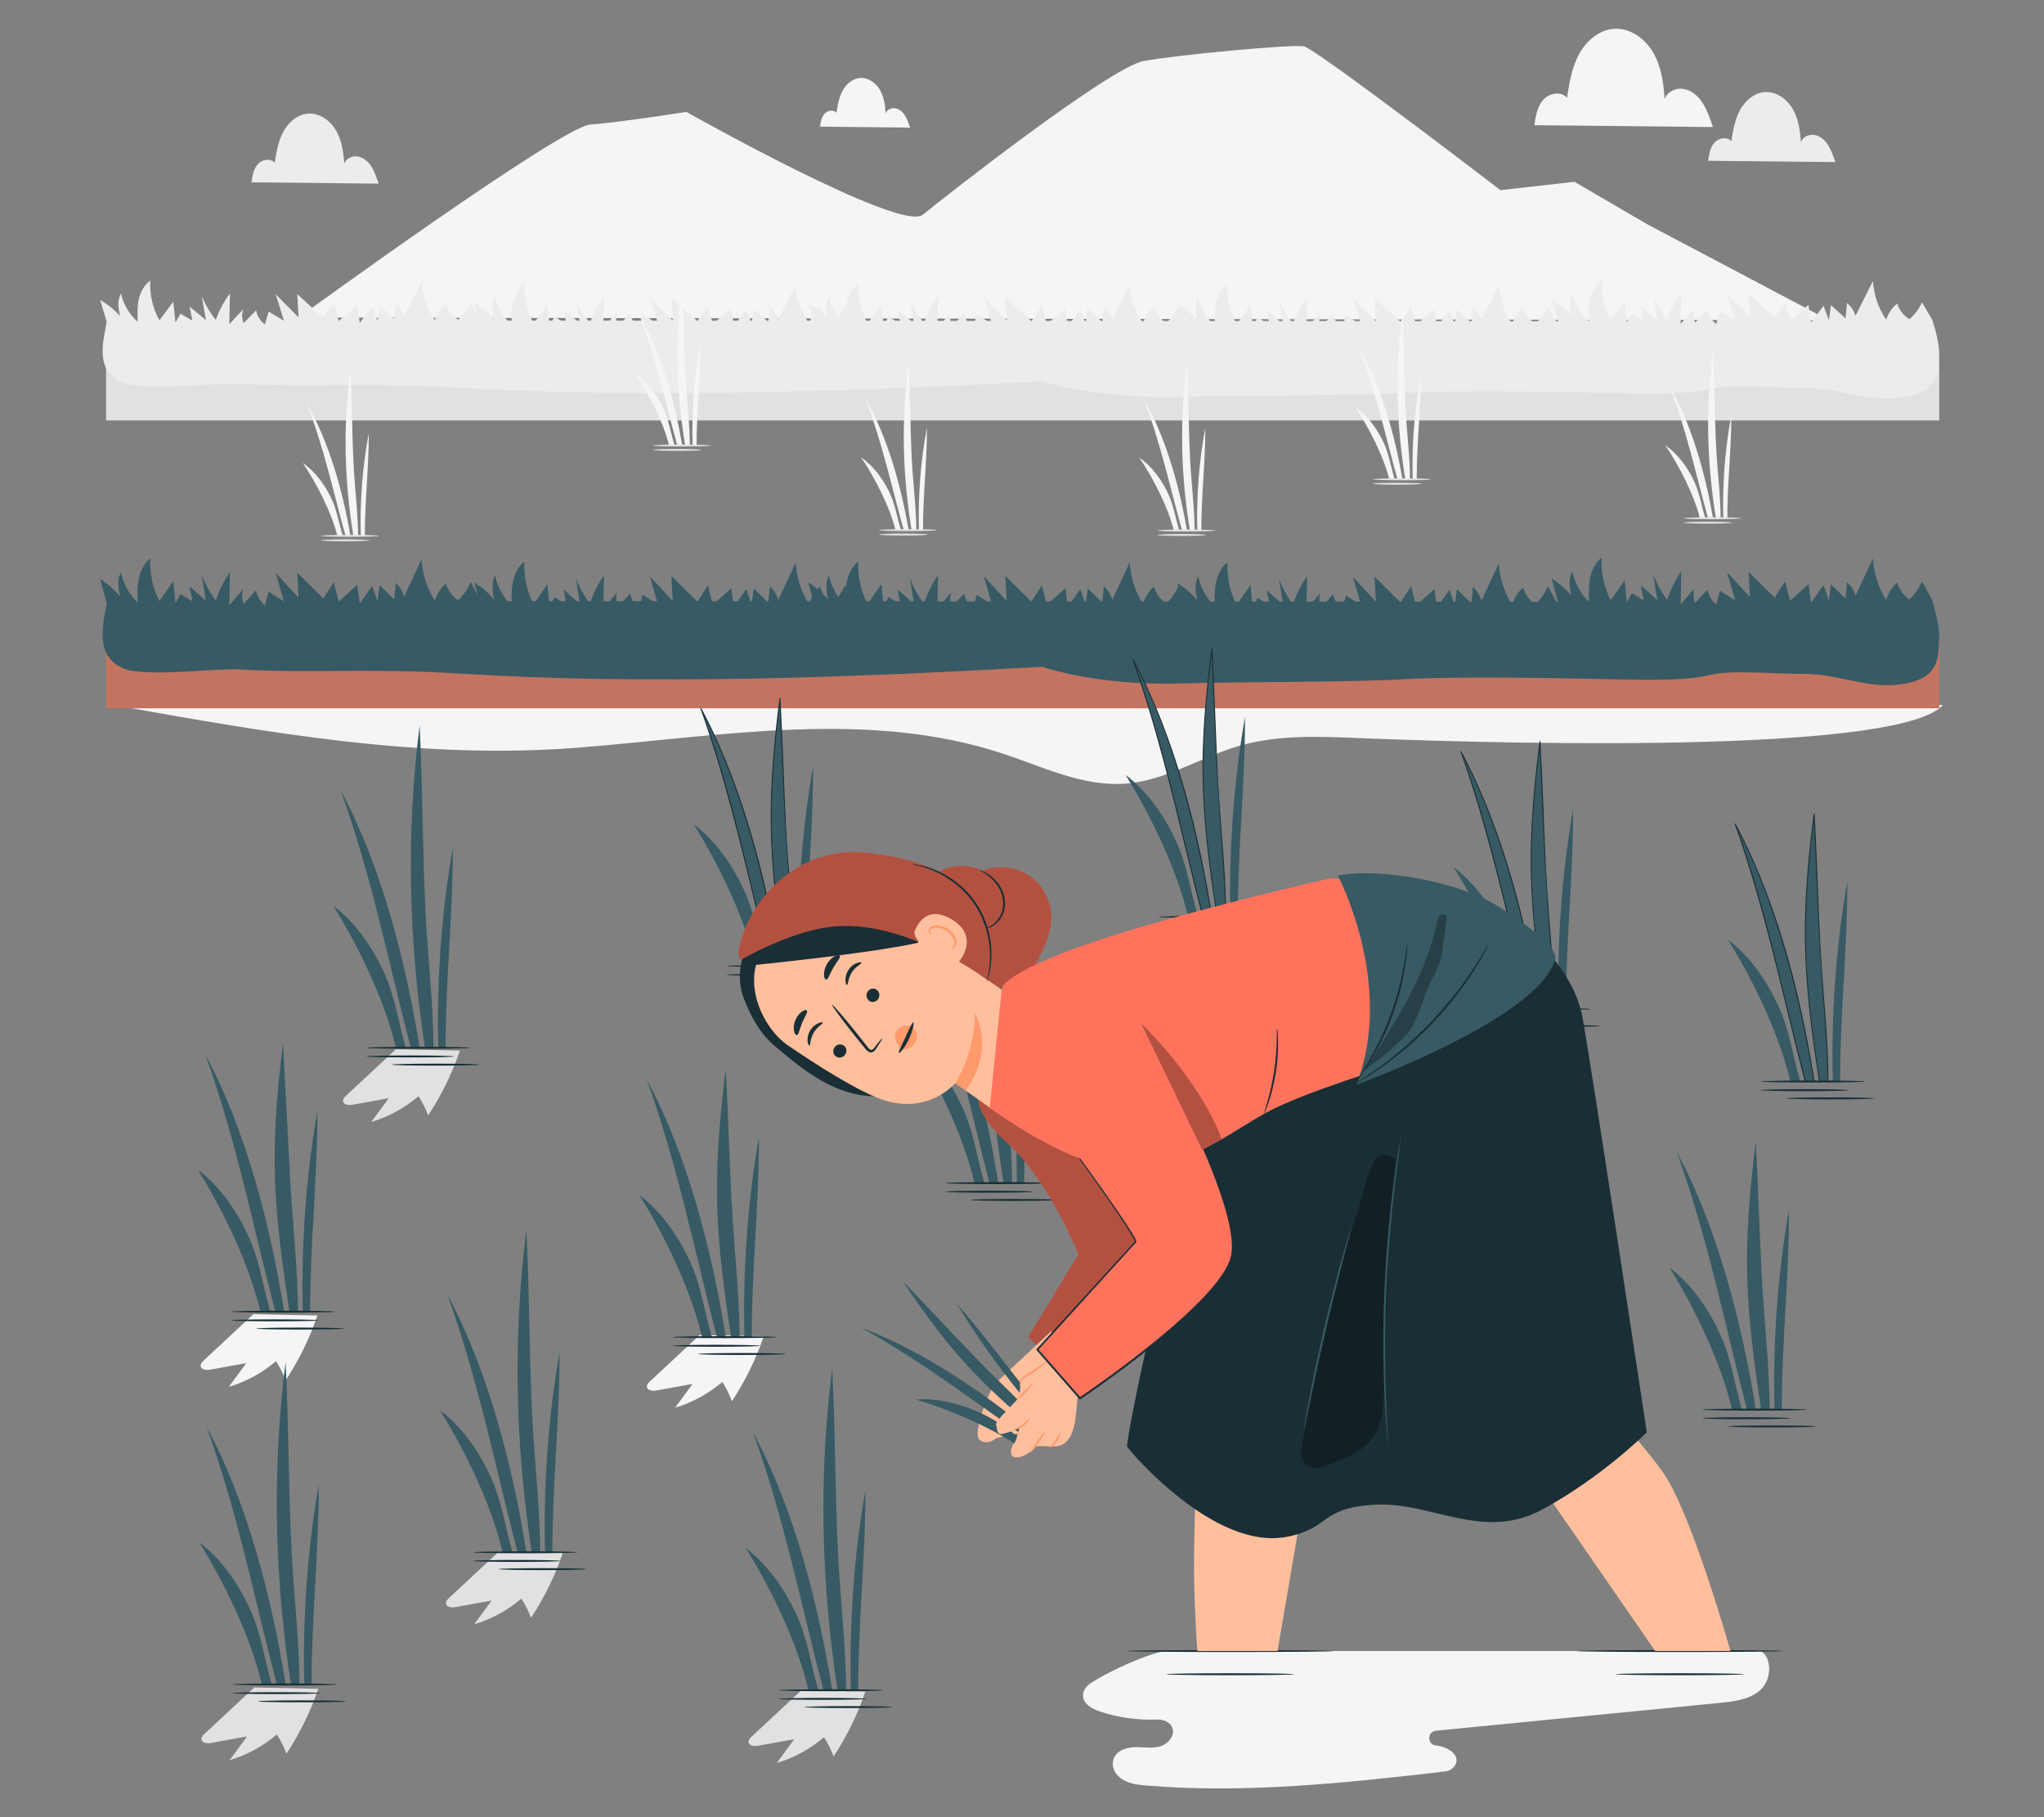 <?xml version="1.0" encoding="UTF-8"?>
<svg id="Layer_2" data-name="Layer 2" xmlns="http://www.w3.org/2000/svg" viewBox="0 0 540 480">
  <rect x="0" y="0" width="540" height="480" fill="#808080" stroke="none"/>
  <defs>
    <style>
      .cls-1 {
        fill: #ff735d;
      }

      .cls-1, .cls-2, .cls-3, .cls-4, .cls-5, .cls-6, .cls-7, .cls-8, .cls-9, .cls-10, .cls-11, .cls-12 {
        stroke-width: 0px;
      }

      .cls-2 {
        fill: #375a64;
      }

      .cls-3 {
        fill: #e1e1e1;
      }

      .cls-4 {
        fill: #ececec;
      }

      .cls-6, .cls-13 {
        opacity: .3;
      }

      .cls-7 {
        fill: #f5f5f5;
      }

      .cls-8 {
        fill: none;
      }

      .cls-9 {
        fill: #1a2e35;
      }

      .cls-10 {
        fill: #c27460;
      }

      .cls-11 {
        fill: #ff9a6c;
      }

      .cls-12 {
        fill: #ffbf9d;
      }
    </style>
  </defs>
  <g id="Layer_2-2" data-name="Layer 2">
    <g>
      <g>
        <path class="cls-7" d="m452,31.97c-.7-1.86-1.41-3.74-2.58-5.35-1.17-1.6-2.88-2.92-4.85-3.16-1.97-.24-4.15.82-4.8,2.7-.28-4.23-.88-8.58-3-12.25-2.12-3.68-6.07-6.56-10.31-6.3-3.99.24-7.41,3.21-9.31,6.73-1.9,3.52-2.55,7.56-3.17,11.51-1.51-1.86-4.71-1.27-6.29.53-1.58,1.8-1.98,4.32-2.32,6.69l47.17.49-.55-1.59Z"/>
        <path class="cls-7" d="m465.23,436.11h-157.51c-5.97,1.21-15.28,5.67-19.69,8.56-.86.56-1.53,1.39-1.79,2.38-.69,2.67,1.99,4.25,4.3,5.02,4.83,1.61,9.94,2.34,15.03,2.14,1.04-.04,2.09.16,2.95.74,2.83,1.9.82,5.4-1.74,6.26-2.15.72-4.49.27-6.76.29-2.62.03-5.68,1.05-6.01,3.97-.15,1.36.43,2.69,1.4,3.65,2.01,1.99,4.82,2.31,7.49,2.53,26.27,2.14,52.68-.69,78.86-3.72,1.19-.14,2.29-.82,2.79-1.91,1.18-2.57-2.12-4.53-4.76-4.9-.17-.02-.34-.05-.52-.07-2.29-.34-2.22-3.66.09-3.89,24.98-2.45,49.95-4.89,74.93-7.34,3.78-.37,7.83-.85,10.71-3.34,2.88-2.49,3.4-8.28.23-10.38Z"/>
        <path class="cls-3" d="m211.72,446.47c-4.38,4.08-8.77,8.17-13.15,12.25-.41.38-.85.84-.81,1.41.07,1.04,1.51,1.18,2.51,1,3.19-.58,6.37-1.15,9.56-1.73-1.54,2.09-3.08,4.19-4.62,6.28,4.55-1.36,8.83-3.69,12.48-6.8,1.02,1.59,1.88,3.3,2.54,5.08,3.5-5.31,6.34-11.09,8.4-17.14l-16.91-.35Z"/>
        <path class="cls-3" d="m67.17,445.74c-4.38,4.08-8.77,8.17-13.15,12.25-.41.38-.85.84-.81,1.41.07,1.04,1.51,1.18,2.51,1,3.19-.58,6.37-1.15,9.56-1.73-1.54,2.09-3.08,4.19-4.62,6.28,4.55-1.36,8.83-3.69,12.48-6.8,1.02,1.59,1.88,3.3,2.54,5.08,3.5-5.31,6.34-11.09,8.4-17.14l-16.91-.35Z"/>
        <path class="cls-3" d="m131.78,409.85c-4.38,4.08-8.77,8.17-13.15,12.25-.41.38-.85.84-.81,1.41.07,1.04,1.51,1.18,2.51,1,3.18-.58,6.37-1.15,9.56-1.73-1.54,2.09-3.08,4.19-4.62,6.28,4.55-1.36,8.83-3.69,12.48-6.8,1.02,1.59,1.88,3.3,2.54,5.08,3.5-5.31,6.34-11.09,8.4-17.14l-16.91-.35Z"/>
        <path class="cls-3" d="m104.6,277.15c-4.38,4.08-8.77,8.17-13.15,12.25-.41.38-.85.84-.81,1.41.07,1.04,1.51,1.18,2.51,1,3.18-.58,6.37-1.15,9.56-1.73-1.54,2.09-3.08,4.19-4.62,6.28,4.55-1.36,8.83-3.69,12.48-6.8,1.02,1.59,1.88,3.3,2.54,5.08,3.5-5.31,6.34-11.09,8.4-17.14l-16.91-.35Z"/>
        <path class="cls-7" d="m184.86,352.63c-4.38,4.08-8.77,8.17-13.15,12.25-.41.38-.85.84-.81,1.41.07,1.04,1.51,1.18,2.51,1,3.18-.58,6.37-1.15,9.56-1.73-1.54,2.09-3.08,4.19-4.62,6.28,4.55-1.36,8.83-3.69,12.48-6.8,1.02,1.59,1.88,3.3,2.54,5.08,3.5-5.31,6.34-11.09,8.4-17.14l-16.91-.35Z"/>
        <path class="cls-7" d="m66.95,347.13c-4.38,4.08-8.77,8.17-13.15,12.25-.41.38-.85.84-.81,1.41.07,1.04,1.51,1.18,2.51,1,3.18-.58,6.37-1.15,9.56-1.73-1.54,2.09-3.08,4.19-4.62,6.28,4.55-1.36,8.83-3.69,12.48-6.8,1.02,1.59,1.88,3.3,2.54,5.08,3.5-5.31,6.34-11.09,8.4-17.14l-16.91-.35Z"/>
        <path class="cls-7" d="m78.9,83.87s69.25-50.41,77.06-50.97c7.81-.56,25.36-3.35,25.36-3.35,0,0,56.64,31.97,62.49,27.16,5.85-4.81,49.41-38.9,58.26-40.57,8.85-1.68,39.28-4.47,42.38-3.91,3.11.56,51.96,38,51.96,38l19.55-2.21,19.1,11.15,48.1,25.41-404.26-.7Z"/>
        <g>
          <rect class="cls-3" x="28.02" y="94.25" width="484.31" height="16.81"/>
          <path class="cls-4" d="m510.51,84.54c-.91-1.57-1.83-3.13-2.74-4.7-.75,1.69-1.89,3.23-3.32,4.48-1.56-.98-2.74-2.48-3.25-4.17-1.36,1.15-2.37,2.65-2.89,4.3-2.07-3.06-3.29-6.61-3.5-10.22-1.54,3.07-3.08,6.13-4.62,9.2-.35-1.3-1.14-2.5-2.23-3.37-.13,1.35-.25,2.69-.38,4.04-1.29-1.17-2.57-2.33-3.86-3.5-.19,1.32-.37,2.65-.56,3.97-.47-1.27-.93-2.54-1.4-3.81-1.09,1.45-2.19,2.9-3.28,4.35-.23-1.52-.47-3.04-.7-4.55-1.62,1.36-3.25,2.72-4.87,4.08-.43-1.59-.87-3.18-1.3-4.77-.92,1.33-1.85,2.66-2.77,3.99-2.29-2.11-4.59-4.22-6.88-6.33.12,2.06.24,4.11.36,6.17-2.02-2.03-4.03-4.06-6.05-6.1.72,2.33,1.44,4.65,2.16,6.98-1.34-.8-2.68-1.61-4.02-2.41-.34,1.13-.68,2.26-1.01,3.38-1.22-.92-2.06-2.27-2.31-3.71-1.09,1.12-2.18,2.23-3.27,3.35-.5-1.15-.55-2.46-.13-3.64-1.23,1.32-2.46,2.64-3.68,3.96.05-2.71.11-5.41.16-8.12-1.61,2.14-2.87,4.51-3.73,6.99-1.54-1.93-2.79-4.05-3.7-6.3.37,2.12.74,4.23,1.1,6.35-1.45-1.2-2.89-2.39-4.34-3.59.25,1.23.5,2.46.75,3.69l-3.15-1.8-1.31,2.32-.58-5.5-3.67,4.94c-1.77-3.22-2.61-6.88-2.42-10.5-1.66,1.21-2.62,3.1-3.04,5.02s-.35,3.9-.28,5.87c-2.22-2.01-3.78-4.64-4.42-7.46-1.06,1.76-.67,3.93-.25,5.9-1.48-1.65-3.25-3.08-5.23-4.2.57,1.91,1.14,3.83,1.71,5.74h-.42c-.75-1.29-1.5-2.58-2.26-3.87-.63,1.42-1.54,2.73-2.66,3.86h-1.5c-1.14-.94-1.99-2.18-2.4-3.55-1.15.97-2.05,2.2-2.61,3.54h-.76c-1.78-2.88-2.83-6.15-3.02-9.47-1.54,3.07-3.08,6.13-4.62,9.2-.35-1.3-1.14-2.5-2.23-3.37-.11,1.21-.23,2.42-.34,3.63h-.48c-1.14-1.03-2.27-2.06-3.41-3.09-.15,1.03-.29,2.06-.44,3.09h-.45c-.36-.98-.72-1.95-1.08-2.93-.74.97-1.47,1.95-2.21,2.92h-1.29c-.16-1.04-.32-2.09-.48-3.13-1.24,1.04-2.49,2.09-3.73,3.13h-1.4c-.35-1.27-.69-2.55-1.04-3.82-.88,1.27-1.77,2.54-2.65,3.82h-.31c-2.23-2.05-4.46-4.1-6.69-6.16.12,2.05.24,4.1.36,6.15h-.02c-2.01-2.03-4.02-4.05-6.03-6.08.63,2.03,1.25,4.05,1.88,6.08h-1.23c-.84-.5-1.68-1.01-2.52-1.51-.15.5-.3,1-.45,1.51h-2.21c-.32-.58-.56-1.2-.67-1.84-.6.61-1.2,1.22-1.8,1.83h-1.86c-.07-.72.01-1.45.26-2.13-.66.71-1.32,1.42-1.98,2.13h-1.67c.04-2.09.08-4.19.13-6.28-1.45,1.94-2.62,4.06-3.47,6.28h-.79c-1.29-1.74-2.37-3.61-3.18-5.58.32,1.86.65,3.72.97,5.58h-.79c-1.14-.94-2.27-1.88-3.41-2.82.19.94.38,1.88.57,2.82h-1.35s-1.62-.93-1.62-.93l-.52.93h-.94s-.43-4.1-.43-4.1l-3.04,4.1h-1.05c-1.47-3.01-2.17-6.35-1.99-9.65-1.66,1.21-2.62,3.1-3.04,5.02-.33,1.52-.36,3.07-.32,4.63h-1.16c-1.58-1.8-2.7-3.95-3.22-6.23-1.06,1.76-.67,3.93-.25,5.9-1.48-1.65-3.25-3.08-5.23-4.2.08.26.16.52.23.78-.65,1.37-1.55,2.64-2.66,3.73h-1.23c-1.21-.96-2.12-2.25-2.55-3.67-1.19,1-2.11,2.27-2.67,3.67h-.62c-1.83-2.91-2.91-6.22-3.1-9.59-1.54,3.07-3.08,6.13-4.62,9.2-.35-1.3-1.14-2.5-2.23-3.37-.12,1.25-.24,2.5-.36,3.75h-.34c-1.18-1.07-2.37-2.15-3.55-3.22-.15,1.07-.3,2.14-.45,3.22h-.38c-.37-1.02-.75-2.03-1.12-3.05-.77,1.02-1.53,2.03-2.3,3.05h-1.18c-.17-1.09-.33-2.17-.5-3.25-1.29,1.08-2.59,2.17-3.88,3.25h-1.22c-.36-1.31-.72-2.63-1.08-3.94-.91,1.31-1.82,2.63-2.73,3.94h-.1c-2.27-2.09-4.55-4.19-6.82-6.28.12,2.06.24,4.11.36,6.17-2.02-2.03-4.03-4.06-6.05-6.1.64,2.07,1.28,4.13,1.92,6.2h-1.06c-.91-.54-1.82-1.09-2.72-1.63-.16.54-.33,1.09-.49,1.63h-2.1c-.36-.61-.62-1.27-.73-1.96-.64.65-1.28,1.3-1.92,1.96h-1.73c-.09-.76-.01-1.53.25-2.25-.7.75-1.4,1.5-2.09,2.25h-1.56c.04-2.14.09-4.27.13-6.41-1.48,1.97-2.66,4.13-3.51,6.4h-.66c-1.33-1.77-2.44-3.69-3.27-5.71.33,1.9.66,3.8.99,5.7h-.67c-1.19-.98-2.37-1.96-3.56-2.95.2.98.4,1.96.6,2.94h-1.16s-1.84-1.05-1.84-1.05l-.59,1.05h-.85s-.45-4.22-.45-4.22l-3.13,4.22h-.9c-1.51-3.04-2.23-6.43-2.05-9.78-1.66,1.21-2.62,3.1-3.04,5.02-.1.44-.17.89-.22,1.34-.1-.17-.2-.35-.31-.52-.45,1.01-1.04,1.96-1.75,2.84-1.16-1.58-2.01-3.37-2.43-5.25-1.06,1.76-.67,3.93-.25,5.9-.38-.42-.77-.82-1.18-1.21-.42-.61-.75-1.27-.96-1.96-.23.19-.44.4-.65.61-.77-.59-1.58-1.15-2.44-1.63.34,1.15.69,2.3,1.03,3.46-.22.38-.42.77-.59,1.18h-.68c-1.81-2.9-2.88-6.19-3.07-9.54-1.54,3.07-3.08,6.13-4.62,9.2-.35-1.3-1.14-2.5-2.23-3.37-.12,1.23-.23,2.47-.35,3.7h-.4c-1.16-1.06-2.33-2.11-3.49-3.17-.15,1.05-.3,2.11-.45,3.16h-.41c-.37-1-.73-2-1.1-3-.75,1-1.51,2-2.26,3h-1.23c-.16-1.07-.33-2.14-.49-3.2-1.27,1.07-2.55,2.13-3.82,3.2h-1.29c-.35-1.3-.71-2.59-1.06-3.89-.9,1.3-1.8,2.59-2.7,3.89h-.19c-2.26-2.08-4.51-4.15-6.76-6.23.12,2.06.24,4.11.36,6.17-2.02-2.03-4.03-4.06-6.05-6.1.63,2.05,1.27,4.1,1.9,6.15h-1.13c-.88-.53-1.76-1.05-2.64-1.58-.16.53-.32,1.05-.47,1.58h-2.14c-.35-.6-.59-1.24-.71-1.91-.62.64-1.24,1.27-1.87,1.91h-1.79c-.08-.74,0-1.5.25-2.2-.68.73-1.36,1.47-2.05,2.2h-1.6c.04-2.12.09-4.24.13-6.35-1.47,1.96-2.64,4.1-3.49,6.35h-.71c-1.31-1.76-2.41-3.65-3.23-5.66.33,1.88.66,3.77.98,5.65h-.72c-1.17-.97-2.33-1.93-3.5-2.89.2.96.39,1.93.59,2.89h-1.23s-1.75-1-1.75-1l-.56,1h-.89s-.44-4.17-.44-4.17l-3.09,4.17h-.96c-1.5-3.03-2.21-6.39-2.03-9.73-1.66,1.21-2.62,3.1-3.04,5.02-.34,1.54-.36,3.12-.32,4.7h-1.1c-1.61-1.82-2.76-3.99-3.28-6.3-1.06,1.76-.67,3.93-.25,5.9-1.48-1.65-3.25-3.08-5.23-4.2.31,1.05.63,2.11.94,3.16-.64-1.09-1.27-2.18-1.91-3.27-.75,1.69-1.89,3.23-3.32,4.48-1.56-.98-2.74-2.48-3.25-4.17-1.36,1.15-2.37,2.65-2.89,4.3-2.07-3.06-3.29-6.61-3.5-10.22-1.54,3.07-3.08,6.13-4.62,9.2-.35-1.3-1.14-2.5-2.23-3.37-.13,1.35-.25,2.69-.38,4.04-1.29-1.17-2.57-2.33-3.86-3.5-.19,1.32-.37,2.65-.56,3.97-.47-1.27-.93-2.54-1.4-3.81-1.09,1.45-2.19,2.9-3.28,4.35-.23-1.52-.47-3.04-.7-4.55-1.62,1.36-3.25,2.72-4.87,4.08-.43-1.59-.87-3.18-1.3-4.77-.92,1.33-1.85,2.66-2.77,3.99-2.29-2.11-4.59-4.22-6.88-6.33.12,2.06.24,4.11.36,6.17-2.02-2.03-4.03-4.06-6.05-6.1.72,2.33,1.44,4.65,2.16,6.98-1.34-.8-2.68-1.61-4.02-2.41-.34,1.13-.68,2.26-1.01,3.38-1.22-.92-2.06-2.27-2.31-3.71-1.09,1.12-2.18,2.23-3.27,3.35-.5-1.15-.55-2.46-.13-3.64-1.23,1.32-2.46,2.64-3.68,3.96.05-2.71.11-5.41.16-8.12-1.61,2.14-2.87,4.51-3.73,6.99-1.54-1.93-2.79-4.05-3.7-6.3.37,2.12.74,4.23,1.1,6.35-1.45-1.2-2.89-2.39-4.34-3.59.25,1.23.5,2.46.75,3.69l-3.15-1.8-1.31,2.32-.58-5.5-3.67,4.94c-1.77-3.22-2.61-6.88-2.42-10.5-1.66,1.21-2.62,3.1-3.04,5.02-.42,1.92-.35,3.9-.28,5.87-2.22-2.01-3.78-4.64-4.42-7.46-1.06,1.76-.67,3.93-.25,5.9-1.48-1.65-3.25-3.08-5.23-4.2.57,1.91,1.14,3.83,1.71,5.74l-.56,3.07c-1.15,6.14-.67,10.84,4.98,13.08,5.66,2.24,24.55-.1,30.68.24,18.35,1.02,34.25-.37,58.12,1.02,49.8,2.9,104.1.94,153.92-1.66,0,0,14.29,4.62,35.72,4.1,21.43-.52,45.07-.26,59.7-1.05,14.63-.79,42.49-.26,54.87,0,12.38.26,20.54.26,26.17-1.05,5.63-1.31,15.76-.26,25.05-.26s16.88,4.01,26.45,2.4c9.57-1.61,8.72-7.11,9-10.77.28-3.67-1.8-9.63-1.8-9.63Z"/>
        </g>
        <path class="cls-7" d="m30.49,186.33c41.04,7.31,81.06,14.45,122.62,11.13,37.51-3,76.29-10.2,112,1.66,10.63,3.53,21.23,8.77,32.39,7.87,10.6-.85,19.92-7.13,30.15-10.05,10.26-2.92,21.14-2.39,31.8-1.96,49.86,1.99,142.87,3.46,153.86-8.76l-482.82.12Z"/>
        <g>
          <g>
            <path class="cls-7" d="m89.12,141.55c-1.6-6.35-5.42-13.74-9.13-19.27,3.21,2.26,5.57,5.44,7.29,8.83,1.72,3.39,2.16,6.84,3.28,10.44"/>
            <path class="cls-7" d="m91.3,141.55c-3.27-11.65-5.62-23-10.23-34.94,5.96,10.32,9.54,23.37,11.52,34.94"/>
            <path class="cls-7" d="m97.43,114.4c-1.67,8.77-2.38,18.24-2.11,27.14h1.06c-.02-9.17,1.07-17.98,1.05-27.14Z"/>
            <path class="cls-7" d="m93.36,141.55c-2.32-14.21-2.83-28.67-.78-43.74.47,8.58.4,17.01.87,25.59.31,5.78,1.15,12.56,1.15,18.15"/>
          </g>
          <path class="cls-3" d="m100.03,141.55c0,.14-3.41.26-7.61.26s-7.61-.12-7.61-.26,3.41-.26,7.61-.26,7.61.12,7.61.26Z"/>
          <path class="cls-3" d="m97.62,142.72c0,.14-2.87.26-6.41.26s-6.41-.12-6.41-.26,2.87-.26,6.41-.26,6.41.12,6.41.26Z"/>
        </g>
        <g>
          <g>
            <path class="cls-7" d="m176.78,117.68c-1.6-6.35-5.42-13.74-9.13-19.27,3.21,2.26,5.57,5.44,7.29,8.83,1.72,3.39,2.16,6.84,3.28,10.44"/>
            <path class="cls-7" d="m178.95,117.68c-3.27-11.65-5.62-23-10.23-34.94,5.96,10.32,9.54,23.37,11.52,34.94"/>
            <path class="cls-7" d="m185.08,90.54c-1.67,8.77-2.38,18.24-2.11,27.14h1.06c-.02-9.17,1.07-17.98,1.05-27.14Z"/>
            <path class="cls-7" d="m181.01,117.68c-2.32-14.21-2.83-28.67-.78-43.74.47,8.58.4,17.01.87,25.59.31,5.78,1.15,12.56,1.15,18.15"/>
          </g>
          <path class="cls-3" d="m187.68,117.68c0,.14-3.41.26-7.61.26s-7.61-.12-7.61-.26,3.41-.26,7.61-.26,7.61.12,7.61.26Z"/>
          <path class="cls-3" d="m185.28,118.85c0,.14-2.87.26-6.41.26s-6.41-.12-6.41-.26,2.87-.26,6.41-.26,6.41.12,6.41.26Z"/>
        </g>
        <g>
          <g>
            <path class="cls-7" d="m236.59,140.03c-1.6-6.35-5.42-13.74-9.13-19.27,3.21,2.26,5.57,5.44,7.29,8.83,1.72,3.39,2.16,6.84,3.28,10.44"/>
            <path class="cls-7" d="m238.76,140.03c-3.27-11.65-5.62-23-10.23-34.94,5.96,10.32,9.54,23.37,11.52,34.94"/>
            <path class="cls-7" d="m244.89,112.88c-1.67,8.77-2.38,18.24-2.11,27.14h1.06c-.02-9.17,1.07-17.98,1.05-27.14Z"/>
            <path class="cls-7" d="m240.83,140.03c-2.32-14.21-2.83-28.67-.78-43.74.47,8.58.4,17.01.87,25.59.31,5.78,1.15,12.56,1.15,18.15"/>
          </g>
          <path class="cls-3" d="m247.49,140.03c0,.14-3.41.26-7.61.26s-7.61-.12-7.61-.26,3.41-.26,7.61-.26,7.61.12,7.61.26Z"/>
          <path class="cls-3" d="m245.09,141.2c0,.14-2.87.26-6.41.26s-6.41-.12-6.41-.26,2.87-.26,6.41-.26,6.41.12,6.41.26Z"/>
        </g>
        <g>
          <g>
            <path class="cls-7" d="m310.12,140.14c-1.6-6.35-5.42-13.74-9.13-19.27,3.21,2.26,5.57,5.44,7.29,8.83,1.72,3.39,2.16,6.84,3.28,10.44"/>
            <path class="cls-7" d="m312.3,140.14c-3.27-11.65-5.62-23-10.23-34.94,5.96,10.32,9.54,23.37,11.52,34.94"/>
            <path class="cls-7" d="m318.43,112.99c-1.67,8.77-2.38,18.24-2.11,27.14h1.06c-.02-9.17,1.07-17.98,1.05-27.14Z"/>
            <path class="cls-7" d="m314.36,140.14c-2.32-14.21-2.83-28.67-.78-43.74.47,8.58.4,17.01.87,25.59.31,5.78,1.15,12.56,1.15,18.15"/>
          </g>
          <path class="cls-3" d="m321.03,140.14c0,.14-3.41.26-7.61.26s-7.61-.12-7.61-.26,3.41-.26,7.61-.26,7.61.12,7.61.26Z"/>
          <path class="cls-3" d="m318.62,141.31c0,.14-2.87.26-6.41.26s-6.41-.12-6.41-.26,2.87-.26,6.41-.26,6.41.12,6.41.26Z"/>
        </g>
        <g>
          <g>
            <path class="cls-7" d="m367.03,126.61c-1.6-6.35-5.42-13.74-9.13-19.27,3.21,2.26,5.57,5.44,7.29,8.83,1.72,3.39,2.16,6.84,3.28,10.44"/>
            <path class="cls-7" d="m369.21,126.61c-3.27-11.65-5.62-23-10.23-34.94,5.96,10.32,9.54,23.37,11.52,34.94"/>
            <path class="cls-7" d="m375.33,99.47c-1.67,8.77-2.38,18.24-2.11,27.14h1.06c-.02-9.17,1.07-17.98,1.05-27.14Z"/>
            <path class="cls-7" d="m371.27,126.61c-2.32-14.21-2.83-28.67-.78-43.74.47,8.58.4,17.01.87,25.59.31,5.78,1.15,12.56,1.15,18.15"/>
          </g>
          <path class="cls-3" d="m377.94,126.61c0,.14-3.41.26-7.61.26s-7.61-.12-7.61-.26,3.41-.26,7.61-.26,7.61.12,7.61.26Z"/>
          <path class="cls-3" d="m375.53,127.78c0,.14-2.87.26-6.41.26s-6.41-.12-6.41-.26,2.87-.26,6.41-.26,6.41.12,6.41.26Z"/>
        </g>
        <g>
          <g>
            <path class="cls-7" d="m449.09,136.89c-1.6-6.35-5.42-13.74-9.13-19.27,3.21,2.26,5.57,5.44,7.29,8.83,1.72,3.39,2.16,6.84,3.28,10.44"/>
            <path class="cls-7" d="m451.26,136.89c-3.27-11.65-5.62-23-10.23-34.94,5.96,10.32,9.54,23.37,11.52,34.94"/>
            <path class="cls-7" d="m457.39,109.75c-1.67,8.77-2.38,18.24-2.11,27.14h1.06c-.02-9.17,1.07-17.98,1.05-27.14Z"/>
            <path class="cls-7" d="m453.33,136.89c-2.32-14.21-2.83-28.67-.78-43.74.47,8.58.4,17.01.87,25.59.31,5.78,1.15,12.56,1.15,18.15"/>
          </g>
          <path class="cls-3" d="m459.99,136.89c0,.14-3.41.26-7.61.26s-7.61-.12-7.61-.26,3.41-.26,7.61-.26,7.61.12,7.61.26Z"/>
          <path class="cls-3" d="m457.59,138.06c0,.14-2.87.26-6.41.26s-6.41-.12-6.41-.26,2.87-.26,6.41-.26,6.41.12,6.41.26Z"/>
        </g>
        <path class="cls-4" d="m484.49,41.68c-.5-1.32-1-2.67-1.84-3.81-.83-1.14-2.05-2.08-3.46-2.25-1.4-.17-2.96.59-3.42,1.92-.2-3.02-.63-6.11-2.14-8.73-1.51-2.62-4.33-4.68-7.34-4.49-2.85.17-5.28,2.29-6.63,4.8-1.35,2.51-1.82,5.39-2.26,8.2-1.08-1.32-3.36-.91-4.48.38-1.13,1.28-1.41,3.08-1.65,4.77l33.61.35-.39-1.13Z"/>
        <path class="cls-4" d="m99.66,47.37c-.5-1.32-1-2.67-1.84-3.81-.83-1.14-2.05-2.08-3.46-2.25-1.4-.17-2.96.59-3.42,1.92-.2-3.02-.63-6.11-2.14-8.73-1.51-2.62-4.33-4.68-7.34-4.49-2.85.17-5.28,2.29-6.63,4.8-1.35,2.51-1.82,5.39-2.26,8.2-1.08-1.32-3.36-.91-4.48.38-1.13,1.28-1.41,3.08-1.65,4.77l33.61.35-.39-1.13Z"/>
        <path class="cls-7" d="m240.16,32.88c-.35-.94-.71-1.89-1.3-2.7-.59-.81-1.45-1.47-2.45-1.59-.99-.12-2.1.41-2.42,1.36-.14-2.14-.45-4.33-1.51-6.18-1.07-1.86-3.06-3.31-5.2-3.18-2.02.12-3.74,1.62-4.7,3.4-.96,1.78-1.29,3.81-1.6,5.81-.76-.94-2.38-.64-3.17.27-.8.91-1,2.18-1.17,3.38l23.81.25-.28-.8Z"/>
        <g>
          <rect class="cls-10" x="28.02" y="169.03" width="484.31" height="18.06"/>
          <path class="cls-2" d="m510.51,158.59c-.91-1.68-1.83-3.37-2.74-5.05-.75,1.81-1.89,3.47-3.32,4.82-1.56-1.05-2.74-2.67-3.25-4.48-1.36,1.24-2.37,2.85-2.89,4.62-2.07-3.28-3.29-7.1-3.5-10.98-1.54,3.3-3.08,6.59-4.62,9.89-.35-1.4-1.14-2.69-2.23-3.63-.13,1.45-.25,2.89-.38,4.34-1.29-1.25-2.57-2.51-3.86-3.76-.19,1.42-.37,2.85-.56,4.27-.47-1.36-.93-2.73-1.4-4.09-1.09,1.56-2.19,3.12-3.28,4.67-.23-1.63-.47-3.26-.7-4.9-1.62,1.46-3.25,2.93-4.87,4.39-.43-1.71-.87-3.42-1.3-5.13-.92,1.43-1.85,2.86-2.77,4.29-2.29-2.27-4.59-4.54-6.88-6.81.12,2.21.24,4.42.36,6.63-2.02-2.18-4.03-4.37-6.05-6.55.72,2.5,1.44,5,2.16,7.5-1.34-.86-2.68-1.73-4.02-2.59-.34,1.21-.68,2.43-1.01,3.64-1.22-.99-2.06-2.44-2.31-3.99-1.09,1.2-2.18,2.4-3.27,3.6-.5-1.23-.55-2.65-.13-3.91-1.23,1.42-2.46,2.84-3.68,4.26.05-2.91.11-5.82.16-8.72-1.61,2.3-2.87,4.85-3.73,7.52-1.54-2.07-2.79-4.36-3.7-6.77.37,2.27.74,4.55,1.1,6.82-1.45-1.29-2.89-2.57-4.34-3.86.25,1.32.5,2.64.75,3.97l-3.15-1.93-1.31,2.5-.58-5.91-3.67,5.31c-1.77-3.46-2.61-7.4-2.42-11.28-1.66,1.3-2.62,3.33-3.04,5.4-.42,2.07-.35,4.2-.28,6.3-2.22-2.16-3.78-4.99-4.42-8.02-1.06,1.89-.67,4.22-.25,6.35-1.48-1.78-3.25-3.31-5.23-4.51.57,2.06,1.14,4.12,1.71,6.18h-.42c-.75-1.39-1.5-2.77-2.26-4.16-.63,1.53-1.54,2.94-2.66,4.15h-1.5c-1.14-1.01-1.99-2.35-2.4-3.81-1.15,1.04-2.05,2.36-2.61,3.81h-.76c-1.78-3.1-2.83-6.61-3.02-10.17-1.54,3.3-3.08,6.59-4.62,9.89-.35-1.4-1.14-2.69-2.23-3.63-.11,1.3-.23,2.6-.34,3.9h-.48c-1.14-1.11-2.27-2.22-3.41-3.33-.15,1.11-.29,2.22-.44,3.32h-.45c-.36-1.05-.72-2.1-1.08-3.15-.74,1.05-1.47,2.1-2.21,3.14h-1.29c-.16-1.12-.32-2.24-.48-3.37-1.24,1.12-2.49,2.24-3.73,3.36h-1.4c-.35-1.37-.69-2.74-1.04-4.11-.88,1.37-1.77,2.74-2.65,4.1h-.31c-2.23-2.21-4.46-4.41-6.69-6.62.12,2.2.24,4.41.36,6.61h-.02c-2.01-2.18-4.02-4.36-6.03-6.54.63,2.18,1.25,4.36,1.88,6.53h-1.23c-.84-.54-1.68-1.08-2.52-1.62-.15.54-.3,1.08-.45,1.62h-2.21c-.32-.62-.56-1.29-.67-1.97-.6.66-1.2,1.31-1.8,1.97h-1.86c-.07-.77.01-1.56.26-2.29-.66.76-1.32,1.53-1.98,2.29h-1.67c.04-2.25.08-4.5.13-6.75-1.45,2.08-2.62,4.36-3.47,6.75h-.79c-1.29-1.87-2.37-3.88-3.18-6,.32,2,.65,4,.97,6h-.79c-1.14-1.01-2.27-2.02-3.41-3.03.19,1.01.38,2.02.57,3.03h-1.35s-1.62-1-1.62-1l-.52,1h-.94s-.43-4.41-.43-4.41l-3.04,4.41h-1.05c-1.47-3.24-2.17-6.82-1.99-10.38-1.66,1.3-2.62,3.33-3.04,5.4-.33,1.63-.36,3.31-.32,4.97h-1.16c-1.58-1.94-2.7-4.25-3.22-6.69-1.06,1.89-.67,4.22-.25,6.35-1.48-1.78-3.25-3.31-5.23-4.51.08.28.16.56.23.84-.65,1.48-1.55,2.84-2.66,4.01h-1.23c-1.21-1.03-2.12-2.42-2.55-3.95-1.19,1.08-2.11,2.44-2.67,3.94h-.62c-1.83-3.13-2.91-6.69-3.1-10.31-1.54,3.3-3.08,6.59-4.62,9.89-.35-1.4-1.14-2.69-2.23-3.63-.12,1.35-.24,2.69-.36,4.04h-.34c-1.18-1.15-2.37-2.31-3.55-3.46-.15,1.15-.3,2.3-.45,3.46h-.38c-.37-1.09-.75-2.19-1.12-3.28-.77,1.09-1.53,2.18-2.3,3.28h-1.18c-.17-1.17-.33-2.33-.5-3.5-1.29,1.16-2.59,2.33-3.88,3.49h-1.22c-.36-1.41-.72-2.83-1.08-4.24-.91,1.41-1.82,2.82-2.73,4.23h-.1c-2.27-2.25-4.55-4.5-6.82-6.75.12,2.21.24,4.42.36,6.63-2.02-2.18-4.03-4.37-6.05-6.55.64,2.22,1.28,4.44,1.92,6.67h-1.06c-.91-.59-1.82-1.17-2.72-1.75-.16.58-.33,1.17-.49,1.75h-2.1c-.36-.65-.62-1.37-.73-2.11-.64.7-1.28,1.4-1.92,2.1h-1.73c-.09-.81-.01-1.65.25-2.42-.7.81-1.4,1.61-2.09,2.42h-1.56c.04-2.3.09-4.59.13-6.89-1.48,2.12-2.66,4.44-3.51,6.88h-.66c-1.33-1.9-2.44-3.96-3.27-6.13.33,2.04.66,4.09.99,6.13h-.67c-1.19-1.06-2.37-2.11-3.56-3.17.2,1.05.4,2.11.6,3.16h-1.16s-1.84-1.13-1.84-1.13l-.59,1.13h-.85s-.45-4.54-.45-4.54l-3.13,4.54h-.9c-1.51-3.27-2.23-6.91-2.05-10.51-1.66,1.3-2.62,3.33-3.04,5.4-.1.48-.17.96-.22,1.44-.1-.19-.2-.38-.31-.56-.45,1.09-1.04,2.11-1.75,3.05-1.16-1.7-2.01-3.63-2.43-5.64-1.06,1.89-.67,4.22-.25,6.35-.38-.45-.77-.89-1.18-1.3-.42-.65-.75-1.37-.96-2.11-.23.21-.44.43-.65.66-.77-.64-1.58-1.23-2.44-1.76.34,1.24.69,2.48,1.03,3.72-.22.41-.42.83-.59,1.27h-.68c-1.81-3.12-2.88-6.66-3.07-10.25-1.54,3.3-3.08,6.59-4.62,9.89-.35-1.4-1.14-2.69-2.23-3.63-.12,1.33-.23,2.65-.35,3.98h-.4c-1.16-1.13-2.33-2.27-3.49-3.4-.15,1.13-.3,2.27-.45,3.4h-.41c-.37-1.07-.73-2.15-1.1-3.22-.75,1.07-1.51,2.15-2.26,3.22h-1.23c-.16-1.15-.33-2.3-.49-3.44-1.27,1.15-2.55,2.29-3.82,3.44h-1.29c-.35-1.4-.71-2.79-1.06-4.18-.9,1.39-1.8,2.79-2.7,4.18h-.19c-2.26-2.23-4.51-4.46-6.76-6.7.12,2.21.24,4.42.36,6.63-2.02-2.18-4.03-4.37-6.05-6.55.63,2.2,1.27,4.41,1.9,6.61h-1.13c-.88-.57-1.76-1.13-2.64-1.7-.16.57-.32,1.13-.47,1.7h-2.14c-.35-.64-.59-1.33-.71-2.05-.62.68-1.24,1.37-1.87,2.05h-1.79c-.08-.8,0-1.61.25-2.37-.68.79-1.36,1.58-2.05,2.37h-1.6c.04-2.28.09-4.55.13-6.83-1.47,2.1-2.64,4.41-3.49,6.83h-.71c-1.31-1.89-2.41-3.93-3.23-6.08.33,2.03.66,4.05.98,6.08h-.72c-1.17-1.04-2.33-2.07-3.5-3.11.2,1.04.39,2.07.59,3.11h-1.23s-1.75-1.08-1.75-1.08l-.56,1.07h-.89s-.44-4.49-.44-4.49l-3.09,4.48h-.96c-1.5-3.26-2.21-6.87-2.03-10.45-1.66,1.3-2.62,3.33-3.04,5.4-.34,1.66-.36,3.36-.32,5.05h-1.1c-1.61-1.96-2.76-4.29-3.28-6.77-1.06,1.89-.67,4.22-.25,6.35-1.48-1.78-3.25-3.31-5.23-4.51.31,1.13.63,2.26.94,3.4-.64-1.17-1.27-2.34-1.91-3.52-.75,1.81-1.89,3.47-3.32,4.82-1.56-1.05-2.74-2.67-3.25-4.48-1.36,1.24-2.37,2.85-2.89,4.62-2.07-3.28-3.29-7.1-3.5-10.98-1.54,3.3-3.08,6.59-4.62,9.89-.35-1.4-1.14-2.69-2.23-3.63-.13,1.45-.25,2.89-.38,4.34-1.29-1.25-2.57-2.51-3.86-3.76-.19,1.42-.37,2.85-.56,4.27-.47-1.36-.93-2.73-1.4-4.09-1.09,1.56-2.19,3.12-3.28,4.67-.23-1.63-.47-3.26-.7-4.9-1.62,1.46-3.25,2.93-4.87,4.39-.43-1.71-.87-3.42-1.3-5.13-.92,1.43-1.85,2.86-2.77,4.29-2.29-2.27-4.59-4.54-6.88-6.81.12,2.21.24,4.42.36,6.63-2.02-2.18-4.03-4.37-6.05-6.55.72,2.5,1.44,5,2.16,7.5-1.34-.86-2.68-1.73-4.02-2.59-.34,1.21-.68,2.43-1.01,3.64-1.22-.99-2.06-2.44-2.31-3.99-1.09,1.2-2.18,2.4-3.27,3.6-.5-1.23-.55-2.65-.13-3.91-1.23,1.42-2.46,2.84-3.68,4.26.05-2.91.11-5.82.16-8.72-1.61,2.3-2.87,4.85-3.73,7.52-1.54-2.07-2.79-4.36-3.7-6.77.37,2.27.74,4.55,1.1,6.82-1.45-1.29-2.89-2.57-4.34-3.86.25,1.32.5,2.64.75,3.97l-3.15-1.93-1.31,2.5-.58-5.91-3.67,5.31c-1.77-3.46-2.61-7.4-2.42-11.28-1.66,1.3-2.62,3.33-3.04,5.4-.42,2.07-.35,4.2-.28,6.3-2.22-2.16-3.78-4.99-4.42-8.02-1.06,1.89-.67,4.22-.25,6.35-1.48-1.78-3.25-3.31-5.23-4.51.57,2.06,1.14,4.12,1.71,6.18l-.56,3.3c-1.15,6.6-.67,11.65,4.98,14.06,5.66,2.4,24.55-.11,30.68.26,18.35,1.09,34.25-.4,58.12,1.09,49.8,3.12,104.1,1.02,153.92-1.78,0,0,14.29,4.97,35.72,4.41,21.43-.56,45.07-.28,59.7-1.13,14.63-.84,42.49-.28,54.87,0,12.38.28,20.54.28,26.17-1.13,5.63-1.41,15.76-.28,25.05-.28s16.88,4.31,26.45,2.58c9.57-1.73,8.72-7.64,9-11.58.28-3.94-1.8-10.36-1.8-10.36Z"/>
        </g>
        <g>
          <g>
            <path class="cls-2" d="m313.89,242.19c-2.89-12.36-9.81-26.74-16.53-37.51,5.81,4.41,10.08,10.59,13.19,17.19,3.11,6.6,3.92,13.31,5.94,20.32"/>
            <g>
              <path class="cls-2" d="m317.83,242.19c-5.92-22.67-10.18-44.76-18.52-68.01,10.79,20.09,17.27,45.49,20.85,68.01"/>
              <path class="cls-9" d="m317.95,242.16c-4.82-18.48-8.73-37.21-14.36-55.48-.74-2.4-1.51-4.79-2.31-7.17-.39-1.17-.79-2.33-1.2-3.49-.08-.24-.4-1.43-.6-1.41-.14.02.44,1.02.57,1.28,2.04,3.93,3.87,7.96,5.55,12.06,3.36,8.22,6.08,16.7,8.35,25.29,2.53,9.55,4.51,19.24,6.07,28.99.03.16.27.09.24-.07-2.95-18.48-7.33-36.92-14.42-54.28-1.92-4.69-4.05-9.3-6.44-13.77-.07-.12-.28-.04-.23.1,6.19,17.31,10.44,35.18,14.77,53.02,1.22,5.01,2.45,10.01,3.75,15,.04.16.28.09.24-.07h0Z"/>
            </g>
            <path class="cls-2" d="m328.92,189.37c-3.02,17.06-4.3,35.51-3.83,52.83h1.93c-.04-17.84,1.94-34.99,1.9-52.83Z"/>
            <g>
              <path class="cls-2" d="m321.56,242.19c-4.2-27.65-5.11-41.41-1.41-70.73.85,16.7.73,18.71,1.57,35.41.57,11.25,2.08,24.44,2.08,35.32"/>
              <path class="cls-9" d="m321.68,242.16c-1.41-9.27-2.73-18.57-3.35-27.93-.56-8.47-.46-16.96.16-25.42.42-5.8,1.06-11.58,1.78-17.34h-.25c.4,7.83.69,15.66,1.02,23.49.41,9.92,1.08,19.82,1.81,29.72.43,5.83.82,11.67.83,17.52,0,.16.25.16.25,0-.02-10.44-1.16-20.83-1.84-31.24-.54-8.24-.81-16.49-1.14-24.74-.2-4.92-.42-9.84-.67-14.76,0-.16-.23-.16-.25,0-1.22,9.68-2.18,19.41-2.31,29.17-.11,8.45.48,16.89,1.47,25.28.64,5.46,1.43,10.89,2.26,16.32.02.16.26.09.24-.07h0Z"/>
            </g>
          </g>
          <path class="cls-9" d="m333.63,242.19c0,.14-6.17.26-13.78.26s-13.78-.12-13.78-.26,6.17-.26,13.78-.26,13.78.12,13.78.26Z"/>
          <path class="cls-9" d="m329.28,244.48c0,.14-5.19.26-11.6.26s-11.6-.12-11.6-.26,5.19-.26,11.6-.26,11.6.12,11.6.26Z"/>
          <path class="cls-9" d="m336.01,246.65c0,.14-5.19.26-11.6.26s-11.6-.12-11.6-.26,5.19-.26,11.6-.26,11.6.12,11.6.26Z"/>
        </g>
        <g>
          <g>
            <path class="cls-2" d="m400.57,266.56c-2.89-12.36-9.81-26.74-16.53-37.51,5.81,4.41,10.08,10.59,13.19,17.19,3.11,6.6,3.92,13.31,5.94,20.32"/>
            <g>
              <path class="cls-2" d="m404.51,266.56c-5.92-22.67-10.18-44.76-18.52-68.01,10.79,20.09,17.27,45.49,20.85,68.01"/>
              <path class="cls-9" d="m404.63,266.53c-4.82-18.48-8.73-37.21-14.36-55.48-.74-2.4-1.51-4.79-2.31-7.17-.39-1.17-.79-2.33-1.2-3.49-.08-.24-.4-1.43-.6-1.41-.14.02.44,1.02.57,1.28,2.04,3.93,3.87,7.96,5.55,12.06,3.36,8.22,6.08,16.7,8.35,25.29,2.53,9.55,4.51,19.24,6.07,28.99.03.16.27.09.24-.07-2.95-18.48-7.33-36.92-14.42-54.28-1.92-4.69-4.05-9.3-6.44-13.77-.07-.12-.28-.04-.23.1,6.19,17.31,10.44,35.18,14.77,53.02,1.22,5.01,2.45,10.01,3.75,15,.04.16.28.09.24-.07h0Z"/>
            </g>
            <path class="cls-2" d="m415.6,213.73c-3.02,17.06-4.3,35.51-3.83,52.83h1.93c-.04-17.84,1.94-34.99,1.9-52.83Z"/>
            <g>
              <path class="cls-2" d="m408.25,266.56c-4.2-27.65-5.11-41.41-1.41-70.73.85,16.7.73,18.71,1.57,35.41.57,11.25,2.08,24.44,2.08,35.32"/>
              <path class="cls-9" d="m408.37,266.53c-1.41-9.27-2.73-18.57-3.35-27.93-.56-8.47-.46-16.96.16-25.42.42-5.8,1.06-11.58,1.78-17.34h-.25c.4,7.83.69,15.66,1.02,23.49.41,9.92,1.08,19.82,1.81,29.72.43,5.83.82,11.67.83,17.52,0,.16.25.16.25,0-.02-10.44-1.16-20.83-1.84-31.24-.54-8.24-.81-16.49-1.14-24.74-.2-4.92-.42-9.84-.67-14.76,0-.16-.23-.16-.25,0-1.22,9.68-2.18,19.41-2.31,29.17-.11,8.45.48,16.89,1.47,25.28.64,5.46,1.43,10.89,2.26,16.32.02.16.26.09.24-.07h0Z"/>
            </g>
          </g>
          <path class="cls-9" d="m420.31,266.56c0,.14-6.17.26-13.78.26s-13.78-.12-13.78-.26,6.17-.26,13.78-.26,13.78.12,13.78.26Z"/>
          <path class="cls-9" d="m415.96,268.84c0,.14-5.19.26-11.6.26s-11.6-.12-11.6-.26,5.19-.26,11.6-.26,11.6.12,11.6.26Z"/>
          <path class="cls-9" d="m422.7,271.01c0,.14-5.19.26-11.6.26s-11.6-.12-11.6-.26,5.19-.26,11.6-.26,11.6.12,11.6.26Z"/>
        </g>
        <g>
          <g>
            <path class="cls-2" d="m473,285.67c-2.89-12.36-9.81-26.74-16.53-37.51,5.81,4.41,10.08,10.59,13.19,17.19,3.11,6.6,3.92,13.31,5.93,20.32"/>
            <g>
              <path class="cls-2" d="m476.95,285.67c-5.92-22.67-10.18-44.76-18.52-68.01,10.79,20.09,17.27,45.49,20.85,68.01"/>
              <path class="cls-9" d="m477.07,285.64c-4.82-18.48-8.73-37.21-14.36-55.48-.74-2.4-1.51-4.79-2.31-7.17-.39-1.17-.79-2.33-1.2-3.49-.08-.24-.4-1.43-.6-1.41-.14.02.44,1.02.57,1.28,2.04,3.93,3.87,7.96,5.55,12.06,3.36,8.22,6.08,16.7,8.35,25.29,2.53,9.55,4.51,19.24,6.07,28.99.03.16.27.09.24-.07-2.95-18.48-7.33-36.92-14.42-54.28-1.92-4.69-4.05-9.3-6.44-13.77-.07-.12-.28-.04-.23.1,6.19,17.31,10.44,35.18,14.77,53.02,1.22,5.01,2.45,10.01,3.75,15,.04.16.28.09.24-.07h0Z"/>
            </g>
            <path class="cls-2" d="m488.04,232.85c-3.02,17.06-4.3,35.51-3.83,52.83h1.93c-.04-17.84,1.94-34.99,1.9-52.83Z"/>
            <g>
              <path class="cls-2" d="m480.68,285.67c-4.2-27.65-5.11-41.41-1.41-70.73.85,16.7.73,18.71,1.57,35.41.57,11.25,2.08,24.44,2.08,35.32"/>
              <path class="cls-9" d="m480.8,285.64c-1.41-9.27-2.73-18.57-3.35-27.93-.56-8.47-.46-16.96.16-25.42.42-5.8,1.06-11.58,1.78-17.34h-.25c.4,7.83.69,15.66,1.02,23.49.41,9.92,1.08,19.82,1.81,29.72.43,5.83.82,11.67.83,17.52,0,.16.25.16.25,0-.02-10.44-1.16-20.83-1.84-31.24-.54-8.24-.81-16.49-1.14-24.74-.2-4.92-.42-9.84-.67-14.76,0-.16-.23-.16-.25,0-1.22,9.68-2.18,19.41-2.31,29.17-.11,8.45.48,16.89,1.47,25.28.64,5.46,1.43,10.89,2.26,16.32.02.16.26.09.24-.07h0Z"/>
            </g>
          </g>
          <path class="cls-9" d="m492.75,285.67c0,.14-6.17.26-13.78.26s-13.78-.12-13.78-.26,6.17-.26,13.78-.26,13.78.12,13.78.26Z"/>
          <path class="cls-9" d="m488.39,287.96c0,.14-5.19.26-11.6.26s-11.6-.12-11.6-.26,5.19-.26,11.6-.26,11.6.12,11.6.26Z"/>
          <path class="cls-9" d="m495.13,290.13c0,.14-5.19.26-11.6.26s-11.6-.12-11.6-.26,5.19-.26,11.6-.26,11.6.12,11.6.26Z"/>
        </g>
        <g>
          <g>
            <path class="cls-2" d="m199.78,255.18c-2.89-12.36-9.81-26.74-16.53-37.51,5.81,4.41,10.08,10.59,13.19,17.19,3.11,6.6,3.92,13.31,5.94,20.32"/>
            <g>
              <path class="cls-2" d="m203.72,255.18c-5.92-22.67-10.18-44.76-18.52-68.01,10.79,20.09,17.27,45.49,20.85,68.01"/>
              <path class="cls-9" d="m203.84,255.15c-4.82-18.48-8.73-37.21-14.36-55.48-.74-2.4-1.51-4.79-2.31-7.17-.39-1.17-.79-2.33-1.2-3.49-.08-.24-.4-1.43-.6-1.41-.14.02.44,1.02.57,1.28,2.04,3.93,3.87,7.96,5.55,12.06,3.36,8.22,6.08,16.7,8.35,25.29,2.53,9.55,4.51,19.24,6.07,28.99.03.16.27.09.24-.07-2.95-18.48-7.33-36.92-14.42-54.28-1.92-4.69-4.05-9.3-6.44-13.77-.07-.12-.28-.04-.23.1,6.19,17.31,10.44,35.18,14.77,53.02,1.22,5.01,2.45,10.01,3.75,15,.04.16.28.09.24-.07h0Z"/>
            </g>
            <path class="cls-2" d="m214.82,202.35c-3.02,17.06-4.3,35.51-3.83,52.83h1.93c-.04-17.84,1.94-34.99,1.9-52.83Z"/>
            <g>
              <path class="cls-2" d="m207.46,255.18c-4.2-27.65-5.11-41.41-1.41-70.73.85,16.7.73,18.71,1.57,35.41.57,11.25,2.08,24.44,2.08,35.32"/>
              <path class="cls-9" d="m207.58,255.15c-1.41-9.27-2.73-18.57-3.35-27.93-.56-8.47-.46-16.96.16-25.42.42-5.8,1.06-11.58,1.78-17.34h-.25c.4,7.83.69,15.66,1.02,23.49.41,9.92,1.08,19.82,1.81,29.72.43,5.83.82,11.67.83,17.52,0,.16.25.16.25,0-.02-10.44-1.16-20.83-1.84-31.24-.54-8.24-.81-16.49-1.14-24.74-.2-4.92-.42-9.84-.67-14.76,0-.16-.23-.16-.25,0-1.22,9.68-2.18,19.41-2.31,29.17-.11,8.45.48,16.89,1.47,25.28.64,5.46,1.43,10.89,2.26,16.32.02.16.26.09.24-.07h0Z"/>
            </g>
          </g>
          <path class="cls-9" d="m219.53,255.18c0,.14-6.17.26-13.78.26s-13.78-.12-13.78-.26,6.17-.26,13.78-.26,13.78.12,13.78.26Z"/>
          <path class="cls-9" d="m215.17,257.47c0,.14-5.19.26-11.6.26s-11.6-.12-11.6-.26,5.19-.26,11.6-.26,11.6.12,11.6.26Z"/>
          <path class="cls-9" d="m221.91,259.64c0,.14-5.19.26-11.6.26s-11.6-.12-11.6-.26,5.19-.26,11.6-.26,11.6.12,11.6.26Z"/>
        </g>
        <g>
          <g>
            <path class="cls-2" d="m132.79,410.03c-2.89-12.36-9.81-26.74-16.53-37.51,5.81,4.41,10.08,10.59,13.19,17.19,3.11,6.6,3.92,13.31,5.94,20.32"/>
            <path class="cls-2" d="m136.74,410.03c-5.92-22.67-10.18-44.76-18.52-68.01,10.79,20.09,17.27,45.49,20.85,68.01"/>
            <path class="cls-2" d="m147.83,357.2c-3.02,17.06-4.3,35.51-3.83,52.83h1.93c-.04-17.84,1.94-34.99,1.9-52.83Z"/>
            <path class="cls-2" d="m140.47,410.03c-4.2-27.65-5.12-55.8-1.41-85.13.85,16.7.73,33.1,1.58,49.81.57,11.25,2.08,24.44,2.08,35.32"/>
          </g>
          <path class="cls-9" d="m152.54,410.03c0,.14-6.17.26-13.78.26s-13.78-.12-13.78-.26,6.17-.26,13.78-.26,13.78.12,13.78.26Z"/>
          <path class="cls-9" d="m148.18,412.31c0,.14-5.19.26-11.6.26s-11.6-.12-11.6-.26,5.19-.26,11.6-.26,11.6.12,11.6.26Z"/>
          <path class="cls-9" d="m154.92,414.48c0,.14-5.19.26-11.6.26s-11.6-.12-11.6-.26,5.19-.26,11.6-.26,11.6.12,11.6.26Z"/>
        </g>
        <g>
          <g>
            <path class="cls-2" d="m213.59,446.47c-2.89-12.36-9.81-26.74-16.53-37.51,5.81,4.41,10.08,10.59,13.19,17.19,3.11,6.6,3.92,13.31,5.94,20.32"/>
            <path class="cls-2" d="m217.53,446.47c-5.92-22.67-10.18-44.76-18.52-68.01,10.79,20.09,17.27,45.49,20.85,68.01"/>
            <path class="cls-2" d="m228.63,393.64c-3.02,17.06-4.3,35.51-3.83,52.83h1.93c-.04-17.84,1.94-34.99,1.9-52.83Z"/>
            <path class="cls-2" d="m221.27,446.47c-4.2-27.65-5.12-55.8-1.41-85.13.85,16.7.73,33.1,1.58,49.81.57,11.25,2.08,24.44,2.08,35.32"/>
          </g>
          <path class="cls-9" d="m233.34,446.47c0,.14-6.17.26-13.78.26s-13.78-.12-13.78-.26,6.17-.26,13.78-.26,13.78.12,13.78.26Z"/>
          <path class="cls-9" d="m228.98,448.75c0,.14-5.19.26-11.6.26s-11.6-.12-11.6-.26,5.19-.26,11.6-.26,11.6.12,11.6.26Z"/>
          <path class="cls-9" d="m235.72,450.92c0,.14-5.19.26-11.6.26s-11.6-.12-11.6-.26,5.19-.26,11.6-.26,11.6.12,11.6.26Z"/>
        </g>
        <g>
          <g>
            <path class="cls-2" d="m104.59,276.77c-2.89-12.36-9.81-26.74-16.53-37.51,5.81,4.41,10.08,10.59,13.19,17.19,3.11,6.6,3.92,13.31,5.93,20.32"/>
            <path class="cls-2" d="m108.53,276.77c-5.92-22.67-10.18-44.76-18.52-68.01,10.79,20.09,17.27,45.49,20.85,68.01"/>
            <path class="cls-2" d="m119.63,223.94c-3.02,17.06-4.3,35.51-3.83,52.83h1.93c-.04-17.84,1.94-34.99,1.9-52.83Z"/>
            <path class="cls-2" d="m112.27,276.77c-4.2-27.65-5.12-55.8-1.41-85.13.85,16.7.73,33.1,1.58,49.81.57,11.25,2.08,24.44,2.08,35.32"/>
          </g>
          <path class="cls-9" d="m124.34,276.77c0,.14-6.17.26-13.78.26s-13.78-.12-13.78-.26,6.17-.26,13.78-.26,13.78.12,13.78.26Z"/>
          <path class="cls-9" d="m119.98,279.05c0,.14-5.19.26-11.6.26s-11.6-.12-11.6-.26,5.19-.26,11.6-.26,11.6.12,11.6.26Z"/>
          <path class="cls-9" d="m126.72,281.22c0,.14-5.19.26-11.6.26s-11.6-.12-11.6-.26,5.19-.26,11.6-.26,11.6.12,11.6.26Z"/>
        </g>
        <g>
          <g>
            <path class="cls-2" d="m69.19,444.94c-2.89-12.36-9.81-26.74-16.53-37.51,5.81,4.41,10.08,10.59,13.19,17.19,3.11,6.6,3.92,13.31,5.94,20.32"/>
            <path class="cls-2" d="m73.13,444.94c-5.92-22.67-10.18-44.76-18.52-68.01,10.79,20.09,17.27,45.49,20.85,68.01"/>
            <path class="cls-2" d="m84.22,392.11c-3.02,17.06-4.3,35.51-3.83,52.83h1.93c-.04-17.84,1.94-34.99,1.9-52.83Z"/>
            <path class="cls-2" d="m76.86,444.94c-4.2-27.65-5.12-55.8-1.41-85.13.85,16.7.73,33.1,1.58,49.81.57,11.25,2.08,24.44,2.08,35.32"/>
          </g>
          <path class="cls-9" d="m88.93,444.94c0,.14-6.17.26-13.78.26s-13.78-.12-13.78-.26,6.17-.26,13.78-.26,13.78.12,13.78.26Z"/>
          <path class="cls-9" d="m84.58,447.23c0,.14-5.19.26-11.6.26s-11.6-.12-11.6-.26,5.19-.26,11.6-.26,11.6.12,11.6.26Z"/>
          <path class="cls-9" d="m91.32,449.4c0,.14-5.19.26-11.6.26s-11.6-.12-11.6-.26,5.19-.26,11.6-.26,11.6.12,11.6.26Z"/>
        </g>
        <g>
          <g>
            <path class="cls-2" d="m68.8,346.47c-2.89-12.36-9.81-26.74-16.53-37.51,5.81,4.41,10.08,10.59,13.19,17.19,3.11,6.6,3.92,13.31,5.94,20.32"/>
            <path class="cls-2" d="m72.74,346.47c-5.92-22.67-10.18-44.76-18.52-68.01,10.79,20.09,17.27,45.49,20.85,68.01"/>
            <path class="cls-2" d="m83.84,293.65c-3.02,17.06-4.3,35.51-3.83,52.83h1.93c-.04-17.84,1.94-34.99,1.9-52.83Z"/>
            <path class="cls-2" d="m76.48,346.47c-4.2-27.65-5.41-41.52-1.71-70.85.85,16.7,1.03,18.82,1.87,35.53.57,11.25,2.08,24.44,2.08,35.32"/>
          </g>
          <path class="cls-9" d="m88.55,346.47c0,.14-6.17.26-13.78.26s-13.78-.12-13.78-.26,6.17-.26,13.78-.26,13.78.12,13.78.26Z"/>
          <path class="cls-9" d="m84.19,348.76c0,.14-5.19.26-11.6.26s-11.6-.12-11.6-.26,5.19-.26,11.6-.26,11.6.12,11.6.26Z"/>
          <path class="cls-9" d="m90.93,350.93c0,.14-5.19.26-11.6.26s-11.6-.12-11.6-.26,5.19-.26,11.6-.26,11.6.12,11.6.26Z"/>
        </g>
        <g>
          <g>
            <path class="cls-2" d="m185.47,353.2c-2.89-12.36-9.81-26.74-16.53-37.51,5.81,4.41,10.08,10.59,13.19,17.19,3.11,6.6,3.92,13.31,5.94,20.32"/>
            <path class="cls-2" d="m189.41,353.2c-5.92-22.67-10.18-44.76-18.52-68.01,10.79,20.09,17.27,45.49,20.85,68.01"/>
            <path class="cls-2" d="m200.51,300.37c-3.02,17.06-4.3,35.51-3.83,52.83h1.93c-.04-17.84,1.94-34.99,1.9-52.83Z"/>
            <path class="cls-2" d="m193.15,353.2c-4.2-27.65-5.11-41.41-1.41-70.73.85,16.7.73,18.71,1.57,35.41.57,11.25,2.08,24.44,2.08,35.32"/>
          </g>
          <path class="cls-9" d="m205.22,353.2c0,.14-6.17.26-13.78.26s-13.78-.12-13.78-.26,6.17-.26,13.78-.26,13.78.12,13.78.26Z"/>
          <path class="cls-9" d="m200.86,355.48c0,.14-5.19.26-11.6.26s-11.6-.12-11.6-.26,5.19-.26,11.6-.26,11.6.12,11.6.26Z"/>
          <path class="cls-9" d="m207.6,357.65c0,.14-5.19.26-11.6.26s-11.6-.12-11.6-.26,5.19-.26,11.6-.26,11.6.12,11.6.26Z"/>
        </g>
        <g>
          <g>
            <path class="cls-2" d="m457.59,372.34c-2.89-12.36-9.81-26.74-16.53-37.51,5.81,4.41,10.08,10.59,13.19,17.19,3.11,6.6,3.92,13.31,5.93,20.32"/>
            <path class="cls-2" d="m461.53,372.34c-5.92-22.67-10.18-44.76-18.52-68.01,10.79,20.09,17.27,45.49,20.85,68.01"/>
            <path class="cls-2" d="m472.63,319.51c-3.02,17.06-4.3,35.51-3.83,52.83h1.93c-.04-17.84,1.94-34.99,1.9-52.83Z"/>
            <path class="cls-2" d="m465.27,372.34c-4.2-27.65-5.11-41.41-1.41-70.73.85,16.7.73,18.71,1.57,35.41.57,11.25,2.08,24.44,2.08,35.32"/>
          </g>
          <path class="cls-9" d="m477.34,372.34c0,.14-6.17.26-13.78.26s-13.78-.12-13.78-.26,6.17-.26,13.78-.26,13.78.12,13.78.26Z"/>
          <path class="cls-9" d="m472.98,374.62c0,.14-5.19.26-11.6.26s-11.6-.12-11.6-.26,5.19-.26,11.6-.26,11.6.12,11.6.26Z"/>
          <path class="cls-9" d="m479.72,376.79c0,.14-5.19.26-11.6.26s-11.6-.12-11.6-.26,5.19-.26,11.6-.26,11.6.12,11.6.26Z"/>
        </g>
        <g>
          <g>
            <path class="cls-2" d="m257.46,312.51c-2.89-12.36-9.81-26.74-16.53-37.51,5.81,4.41,10.08,10.59,13.19,17.19,3.11,6.6,3.92,13.31,5.93,20.32"/>
            <path class="cls-2" d="m261.4,312.51c-5.92-22.67-10.18-44.76-18.52-68.01,10.79,20.09,17.27,45.49,20.85,68.01"/>
            <path class="cls-2" d="m272.49,259.68c-3.02,17.06-4.3,35.51-3.83,52.83h1.93c-.04-17.84,1.94-34.99,1.9-52.83Z"/>
            <path class="cls-2" d="m265.13,312.51c-4.2-27.65-5.11-41.41-1.41-70.73.85,16.7.73,18.71,1.57,35.41.57,11.25,2.08,24.44,2.08,35.32"/>
          </g>
          <path class="cls-9" d="m277.2,312.51c0,.14-6.17.26-13.78.26s-13.78-.12-13.78-.26,6.17-.26,13.78-.26,13.78.12,13.78.26Z"/>
          <path class="cls-9" d="m272.85,314.79c0,.14-5.19.26-11.6.26s-11.6-.12-11.6-.26,5.19-.26,11.6-.26,11.6.12,11.6.26Z"/>
          <path class="cls-9" d="m279.59,316.96c0,.14-5.19.26-11.6.26s-11.6-.12-11.6-.26,5.19-.26,11.6-.26,11.6.12,11.6.26Z"/>
        </g>
        <path class="cls-9" d="m352.44,436.11c0,.14-12.28.26-27.41.26s-27.42-.12-27.42-.26,12.27-.26,27.42-.26,27.41.12,27.41.26Z"/>
        <path class="cls-9" d="m341.94,442.24c0,.14-7.57.26-16.91.26s-16.92-.12-16.92-.26,7.57-.26,16.92-.26,16.91.12,16.91.26Z"/>
        <path class="cls-9" d="m471.21,436.11c0,.14-12.28.26-27.41.26s-27.42-.12-27.42-.26,12.27-.26,27.42-.26,27.41.12,27.41.26Z"/>
        <path class="cls-9" d="m460.7,442.24c0,.14-7.57.26-16.91.26s-16.92-.12-16.92-.26,7.57-.26,16.92-.26,16.91.12,16.91.26Z"/>
        <g>
          <path class="cls-12" d="m439.12,388.59c-7.53-10.19-17.72-20.82-17.72-20.82l-18.71,18.29,34.6,50.05h19.88s-10.52-37.33-18.06-47.52Z"/>
          <path class="cls-12" d="m316.32,381.34s-1.02,24.91-.87,34.78c.15,9.87.87,19.98.87,19.98h21.19l7.94-46.47-29.13-8.3Z"/>
          <g>
            <path class="cls-9" d="m435.06,378.34s-14.51-96.12-17-109.66c-3.56-19.39-30.56-39.33-61.39-36.88-30.84,2.45-59.74,149.08-58.89,150.36.85,1.28,22.99,27.43,42.08,23.8,11.88-2.26,8.5-7.65,23.38-8.5,14.88-.85,28.48,9.78,44.2,1.28,15.73-8.5,27.63-20.4,27.63-20.4Z"/>
            <g class="cls-13">
              <path class="cls-5" d="m368.62,306.25c-1.59-1.8-4.51-1.48-5.64.64-2.12,3.98-2.57,7.77-4,12.07-6.86,20.74-11.43,43.28-15.31,64.28-.18.97.21,1.98.74,2.81,1.61,2.52,4.44,1.72,6.72.87,4.5-1.68,9.3-3.6,11.91-7.63,2.2-3.4,2.41-7.67,2.56-11.72.54-15.19,1.08-30.37,1.62-45.56.21-6.02,1.18-9.74,1.4-15.76h0Z"/>
            </g>
            <path class="cls-2" d="m366.66,381.34s-.05-.28-.11-.82c-.05-.59-.12-1.37-.21-2.36-.18-2.05-.37-5.02-.54-8.7-.35-7.35-.52-17.53-.04-28.76.49-11.23,1.52-21.36,2.5-28.65.49-3.65.93-6.59,1.28-8.62.17-.98.31-1.75.41-2.33.1-.53.16-.81.18-.81.02,0,0,.29-.07.82-.08.58-.18,1.37-.31,2.35-.29,2.04-.68,4.99-1.12,8.64-.89,7.3-1.86,17.42-2.35,28.63-.48,11.21-.37,21.37-.11,28.72.13,3.67.26,6.65.37,8.7.05.99.08,1.78.11,2.37.02.54.02.83,0,.83Z"/>
            <path class="cls-2" d="m344.46,377.77s0-.2.05-.56c.07-.42.15-.94.25-1.58.22-1.37.58-3.36,1.04-5.81.92-4.89,2.31-11.64,4.04-19.04,1.73-7.4,3.48-14.06,4.83-18.86.67-2.4,1.23-4.33,1.64-5.66.19-.62.35-1.12.48-1.53.12-.35.18-.53.2-.52s-.02.19-.1.55c-.1.41-.23.93-.39,1.56-.37,1.42-.87,3.35-1.48,5.71-1.25,4.82-2.94,11.48-4.67,18.88-1.73,7.39-3.17,14.12-4.19,18.99-.5,2.38-.9,4.34-1.2,5.77-.14.63-.25,1.15-.34,1.57-.08.36-.14.54-.15.54Z"/>
          </g>
          <path class="cls-1" d="m258.87,287.54s-3.45,4.84,7.37,14.51c10.83,9.67,18.66,29.25,18.66,29.25l-13.28,21.88s9.94,9.92,11.66,8.98c1.72-.94,31.1-29.49,31.1-29.49l3.22-15.66-40.77-34.09-17.97,4.61Z"/>
          <path class="cls-6" d="m258.87,287.54s-3.45,4.84,7.37,14.51c10.83,9.67,18.66,29.25,18.66,29.25l-13.28,21.88s9.94,9.92,11.66,8.98c1.72-.94,31.1-29.49,31.1-29.49l3.22-15.66-40.77-34.09-17.97,4.61Z"/>
          <g>
            <path class="cls-1" d="m271.47,231.01c-3.62-2.25-8.35-2.6-12.26-.91l.04,11.01c2.15,4.46,2.47,9.76.88,14.45-.45,1.31-1.02,2.81-.29,3.99.76,1.23,2.48,1.34,3.93,1.31,1.98-.04,4.05-.11,5.77-1.1,1.85-1.07,2.96-3.04,3.97-4.92,2.22-4.13,4.45-8.55,4.22-13.23-.21-4.26-2.62-8.35-6.24-10.6Z"/>
            <g class="cls-13">
              <path class="cls-5" d="m271.47,231.01c-3.62-2.25-8.35-2.6-12.26-.91l.04,11.01c2.15,4.46,2.47,9.76.88,14.45-.45,1.31-1.02,2.81-.29,3.99.76,1.23,2.48,1.34,3.93,1.31,1.98-.04,4.05-.11,5.77-1.1,1.85-1.07,2.96-3.04,3.97-4.92,2.22-4.13,4.45-8.55,4.22-13.23-.21-4.26-2.62-8.35-6.24-10.6Z"/>
            </g>
            <path class="cls-9" d="m225.74,226.4c-10.01.96-18.49,5.58-24.23,13.84-3.23,4.66-3.56,7.27-4.92,11.28-1.36,4.01-1.59,8.29-.07,12.24,1.8,4.69,4.28,9.27,8.12,12.51,3.95,3.32,7.93,6.66,12.43,9.21,4.49,2.54,9.58,4.26,14.74,4.07l9.18-9.62c4.23-5.88,8.51-11.84,11.06-18.62,2.55-6.78,3.21-14.58.17-21.15-4.22-9.13-16.48-14.72-26.49-13.76Z"/>
            <path class="cls-12" d="m201.6,250.78l2.1-4.09,15.48-10.65c1.51-2.03,4.32-2.56,6.46-1.23l47.32,32.26-4.38,10.73-5.31,16.05-10.92-7.75s-7.45,9.08-20.47,3.91c-6.48-2.57-16-8.62-23.64-13.82-6.87-4.68-12.34-16.86-6.66-25.42Z"/>
            <path class="cls-11" d="m240.66,271.16c-.65-.32-1.41-.34-2.05-.16-1.3.36-2.2,1.56-2.18,2.89.02,1.33.96,2.71,2.27,3.34h0c1.04-.04,2.04-.5,2.7-1.32.1-.13.2-.26.28-.4.42-.67.65-1.48.5-2.31-.15-.82-.71-1.65-1.51-2.05Z"/>
            <path class="cls-9" d="m220.89,279.09c.79.51,1.87.26,2.41-.56.54-.81.35-1.88-.44-2.39-.79-.51-1.87-.26-2.41.56-.54.81-.35,1.89.44,2.39Z"/>
            <path class="cls-9" d="m213.84,276.17c.31-.07.14-1.73,1.12-3.37.95-1.65,2.51-2.36,2.42-2.65-.04-.14-.51-.16-1.2.14-.69.29-1.58.95-2.18,1.98-.6,1.03-.73,2.11-.64,2.83.09.73.35,1.12.49,1.08Z"/>
            <path class="cls-9" d="m233.08,274.3c-.09-.06-.87.85-2.06,2.38-.29.39-.61.74-.94.64-.36-.08-.71-.52-1.08-1.02-.78-1-1.6-2.04-2.46-3.13-3.53-4.42-6.53-7.88-6.7-7.74-.18.14,2.54,3.84,6.06,8.26.88,1.08,1.71,2.11,2.51,3.09.38.44.76,1.03,1.52,1.19.38.07.79-.1,1.02-.33.24-.22.39-.45.52-.65,1.08-1.61,1.7-2.64,1.61-2.7Z"/>
            <path class="cls-11" d="m252.34,286.11s5.26-7.7,5.19-18.46c0,0,5.73,9.13-2.44,20.38l-2.75-1.93Z"/>
            <path class="cls-9" d="m210.52,273.41c.54-.16.72-1.64,1.39-3.21.63-1.59,1.56-2.77,1.28-3.26-.14-.22-.63-.19-1.26.22-.63.4-1.36,1.22-1.81,2.31-.45,1.09-.51,2.18-.34,2.91.16.73.49,1.1.75,1.04Z"/>
            <path class="cls-9" d="m231.49,261.36c.81.48,1.06,1.56.58,2.41-.48.85-1.53,1.15-2.33.67-.81-.48-1.06-1.56-.58-2.41.49-.85,1.53-1.15,2.34-.67Z"/>
            <path class="cls-9" d="m227.58,254.32c.08.31-1.49.9-2.52,2.51-1.05,1.59-.98,3.3-1.29,3.35-.14.03-.37-.39-.41-1.14-.05-.74.15-1.84.8-2.84.65-1,1.56-1.6,2.25-1.84.7-.25,1.16-.19,1.18-.04Z"/>
            <path class="cls-9" d="m221.89,252.48c.2.54-.89,1.62-1.75,3.17-.91,1.52-1.29,3.02-1.86,3.11-.27.03-.54-.38-.59-1.16-.05-.76.16-1.87.77-2.93.61-1.06,1.45-1.8,2.14-2.13.69-.34,1.18-.31,1.29-.06Z"/>
            <path class="cls-9" d="m241.87,245.65l.73,3.37c-13.96,3.08-45.76,6.09-43.91,5.97,0,0,1.52-7.5,6.88-13.15,5.36-5.65,16.66-15.62,24.06-10.4,7.4,5.22,12.24,14.21,12.24,14.21Z"/>
            <path class="cls-9" d="m241.27,270.05c.27.07-.07,2.11-1.14,4.4-1.07,2.29-2.42,3.85-2.65,3.69-.24-.17.68-1.93,1.71-4.13,1.04-2.2,1.8-4.04,2.09-3.95Z"/>
            <path class="cls-1" d="m229.05,225.26c-18.19-1.88-28.99,11.69-32.3,20.33-3.31,8.63-.64,7.74-.64,7.74,0,0,12.26-7.13,23.13-8.51,19.58-2.48,41.36,13.83,41.36,13.83,0,0,9.98-29.09-31.56-33.39Z"/>
            <path class="cls-6" d="m229.05,225.26c-18.19-1.88-28.99,11.69-32.3,20.33-3.31,8.63-.64,7.74-.64,7.74,0,0,12.26-7.13,23.13-8.51,19.58-2.48,41.36,13.83,41.36,13.83,0,0,9.98-29.09-31.56-33.39Z"/>
            <g>
              <path class="cls-12" d="m243.62,249.7c-.88-.53-2.37-2.79-1.98-3.75,1.02-2.55,3.71-6.65,9.66-3.18,8.15,4.76,1.69,11.95,1.45,11.83-.19-.1-6.07-3.09-9.13-4.91Z"/>
              <path class="cls-11" d="m251.08,250.62c0-.05.18-.08.43-.26.24-.17.55-.53.64-1.05.19-1.04-.76-2.57-2.2-3.46-.73-.45-1.53-.71-2.26-.79-.74-.1-1.38.04-1.71.43-.35.37-.27.83-.1,1.06.16.24.36.29.35.34,0,.03-.24.1-.54-.17-.14-.13-.28-.34-.32-.62-.04-.29.04-.62.25-.91.41-.6,1.32-.83,2.13-.74.83.05,1.74.32,2.56.83,1.61,1.01,2.66,2.75,2.31,4.12-.19.66-.64,1.04-.97,1.17-.35.14-.56.07-.55.03Z"/>
            </g>
            <g>
              <path class="cls-1" d="m266.08,238.22c-.9-3.8-3.71-7.09-7.32-8.58-3.6-1.49-7.9-1.14-11.21.91,3.65,3,6.59,6.87,8.5,11.19.54,1.23,1.1,2.6,2.3,3.19,1.11.54,2.43.24,3.6-.14,1.51-.49,3.08-1.2,3.85-2.59.66-1.19.58-2.65.27-3.98Z"/>
              <g class="cls-13">
                <path class="cls-5" d="m266.08,238.22c-.9-3.8-3.71-7.09-7.32-8.58-3.6-1.49-7.9-1.14-11.21.91,3.65,3,6.59,6.87,8.5,11.19.54,1.23,1.1,2.6,2.3,3.19,1.11.54,2.43.24,3.6-.14,1.51-.49,3.08-1.2,3.85-2.59.66-1.19.58-2.65.27-3.98Z"/>
              </g>
              <path class="cls-2" d="m247.53,230.56s.02,0,.02-.01c-.07-.06-.14-.13-.22-.19l.2.2Z"/>
            </g>
            <path class="cls-9" d="m260.71,259.27c-.12-.03.7-2.26.82-6.02.14-3.72-.69-9.06-3.77-13.91-3.1-4.84-7.6-7.84-11.03-9.28-3.46-1.48-5.84-1.67-5.81-1.79,0-.02.15-.01.43.02.28.04.69.06,1.21.17,1.05.18,2.55.56,4.32,1.26,3.52,1.37,8.15,4.38,11.32,9.34,3.16,4.96,3.94,10.43,3.7,14.2-.11,1.9-.39,3.42-.67,4.45-.12.52-.27.9-.35,1.17-.09.26-.15.4-.16.39Z"/>
            <path class="cls-9" d="m260.48,245.21c-.04-.1,1.16-.3,2.47-1.56.64-.62,1.29-1.51,1.68-2.62.4-1.11.5-2.45.25-3.79-.49-2.74-2.29-4.72-3.7-5.82-1.44-1.12-2.51-1.57-2.47-1.65.01-.03.29.05.77.26.48.21,1.15.56,1.92,1.1.76.55,1.62,1.3,2.36,2.31.75,1,1.36,2.28,1.63,3.71.26,1.43.14,2.86-.31,4.05-.45,1.19-1.17,2.11-1.88,2.73-.72.62-1.42.97-1.92,1.13-.5.17-.8.18-.8.15Z"/>
          </g>
          <g>
            <g>
              <path class="cls-12" d="m277.73,351.63s-12.98,12.11-14.59,13.61c-1.6,1.5-6.46,13.52-4.34,15.11,2.12,1.59,4.34-.44,4.34-.44,0,0,8.38-2.3,11.56-1.33,3.18.97,5.92-.18,5.92-.18l3-14.49,3.92-4.72-10.2-7.57"/>
              <g>
                <path class="cls-2" d="m271.09,383.33c-8.06-5.81-19.54-10.75-29.05-13.65,5.7-.39,11.4,1.07,16.63,3.37,5.23,2.3,9.16,5.85,13.95,8.95"/>
                <path class="cls-2" d="m273.42,381.31c-15.15-10.35-29.03-21.2-45.9-30.64,16.7,6.31,33.59,17.99,47.28,29.45"/>
                <path class="cls-2" d="m252.81,344.4c6.99,11.63,15.71,23.18,24.9,33.17l1.14-.99c-9.2-10.52-16.84-21.66-26.04-32.18Z"/>
                <path class="cls-2" d="m275.63,379.39c-16.7-14.17-24.31-21.83-37.2-41.05,9.09,9.43,10.05,10.68,19.14,20.11,6.12,6.35,13.79,13.36,19.39,19.79"/>
              </g>
              <path class="cls-12" d="m284.09,354.42s-13.98,9.57-14.31,10.01c-.33.44-.14,3.63-.69,4.73-.55,1.1-6.27,6.16-5.94,7.15.33.99,0,2.86,1.87,2.42,1.87-.44,4.29-1.54,4.29-1.54,0,0-.88,3.74-1.32,3.96s-1.76,3.3,0,3.74c1.76.44,4.25-1.21,5.2-2.42.95-1.21,5.13.33,7.44-.88,2.31-1.21,3.07-3.96,3.46-6.71.39-2.75.72-7.94.72-7.94l8.68-7.28-9.39-5.24Z"/>
              <path class="cls-11" d="m272.63,365.58c.11.09-.6,1.15-1.7,2.28-1.1,1.13-2.14,1.87-2.23,1.76-.1-.11.78-1.01,1.86-2.12,1.08-1.11,1.96-2.01,2.07-1.92Z"/>
              <path class="cls-11" d="m276.64,359.55c.09.1-1.58,1.71-4,3.25-.6.39-1.25.68-1.72.99-.48.32-.82.73-1.01,1.11-.4.79-.31,1.39-.38,1.39-.06.03-.31-.6.05-1.54.17-.46.54-.96,1.06-1.35.54-.4,1.13-.66,1.72-1.04,2.36-1.51,4.17-2.94,4.27-2.81Z"/>
              <path class="cls-11" d="m271.99,374.64c.12.06-.39,1.17-1.58,2.04-1.18.88-2.39,1.05-2.41.92-.04-.15,1.02-.52,2.1-1.34,1.09-.8,1.76-1.71,1.89-1.63Z"/>
              <path class="cls-11" d="m276.07,378.17c.12.08-.62,1.38-1.66,2.9-1.04,1.52-1.97,2.69-2.09,2.61-.12-.08.62-1.38,1.66-2.9,1.04-1.52,1.97-2.69,2.09-2.61Z"/>
              <path class="cls-11" d="m280.09,378.35c.13.02-.02,1.23-.88,2.42-.86,1.19-1.96,1.72-2.02,1.6-.08-.13.81-.8,1.6-1.9.8-1.09,1.16-2.15,1.31-2.11Z"/>
            </g>
            <g>
              <path class="cls-1" d="m272.99,289.4c1.75,2.02,27.41,37.05,27.02,38.62l-25.97,28.48,11.27,12.86s36.51-24.48,40.04-37.01c3.53-12.53-19.47-53.6-21.93-58.99-3.36-7.35-19.99-18.8-30.44-9.83-13.08,11.23,0,25.88,0,25.88Z"/>
              <path class="cls-9" d="m272.99,289.4s-.18-.18-.49-.55c-.31-.38-.76-.95-1.3-1.75-1.06-1.58-2.57-4.02-3.54-7.55-.46-1.76-.75-3.8-.5-6.02.14-1.1.38-2.25.81-3.38.45-1.12,1.02-2.25,1.77-3.31.77-1.05,1.63-2.08,2.68-3,1.02-.94,2.18-1.81,3.52-2.44,2.67-1.29,5.93-1.64,9.15-1.08,3.23.54,6.45,1.88,9.47,3.77,3,1.9,5.92,4.3,8.11,7.5,3.58,6.78,7.33,13.99,11.05,21.73,1.85,3.87,3.69,7.87,5.43,12.01,1.74,4.14,3.4,8.43,4.77,12.9.67,2.24,1.27,4.53,1.67,6.89.38,2.35.62,4.8.04,7.23-.71,2.38-2.1,4.45-3.58,6.4-1.5,1.95-3.17,3.77-4.91,5.54-4.98,5.02-10.34,9.45-15.67,13.63-5.34,4.17-10.69,8.05-16,11.66l-.18.12-.15-.17c-3.88-4.43-7.64-8.72-11.27-12.87l-.14-.16.14-.16c9.66-10.56,18.41-20.15,26-28.45l-.04.08c0-.06-.1-.34-.19-.51-.1-.2-.2-.39-.31-.59-.22-.39-.44-.77-.67-1.15-.46-.76-.94-1.49-1.41-2.22-.95-1.45-1.89-2.85-2.82-4.2-1.85-2.71-3.63-5.24-5.3-7.6-3.34-4.73-6.26-8.78-8.65-12.08-4.78-6.61-7.49-10.22-7.49-10.22,0,0,.2.2.54.63.35.45.85,1.09,1.5,1.93,1.3,1.71,3.2,4.25,5.62,7.53,2.42,3.29,5.36,7.32,8.72,12.03,1.68,2.36,3.47,4.88,5.33,7.59.93,1.35,1.88,2.75,2.84,4.19.48.72.95,1.46,1.42,2.22.23.38.46.76.69,1.16.11.2.22.4.32.61.09.23.23.37.22.77v.03s-.04.05-.04.05c-7.57,8.32-16.3,17.92-25.93,28.51v-.32c3.64,4.14,7.4,8.43,11.29,12.85l-.33-.04c5.28-3.6,10.63-7.49,15.96-11.65,5.32-4.17,10.66-8.59,15.62-13.59,1.73-1.76,3.39-3.57,4.87-5.49,1.46-1.92,2.82-3.97,3.49-6.22.55-2.28.33-4.7-.05-7.01-.39-2.32-.99-4.6-1.65-6.82-1.35-4.45-3.01-8.72-4.74-12.86-1.73-4.14-3.57-8.13-5.4-12-3.69-7.72-7.46-14.99-10.98-21.7-2.12-3.12-5.01-5.51-7.96-7.4-2.98-1.87-6.15-3.2-9.32-3.74-3.16-.56-6.33-.23-8.94,1.02-1.31.61-2.45,1.45-3.46,2.37-1.03.9-1.89,1.91-2.65,2.94-.75,1.04-1.31,2.14-1.76,3.24-.43,1.11-.67,2.23-.82,3.31-.25,2.18,0,4.2.45,5.94.93,3.5,2.41,5.95,3.43,7.54.52.8.96,1.38,1.25,1.77.3.39.45.59.45.59Z"/>
            </g>
          </g>
          <g>
            <path class="cls-1" d="m351.35,232.03s-40.82,9.25-63.82,17.24c-23.01,7.98-22.87,11.87-22.87,11.87l-3.18,31.43s21.83,16.57,37.13,16.18c15.3-.39,26.07-9.47,36.01-14.9,9.94-5.43,33.76-12.55,33.76-12.55,0,0,6.36-49.68-17.03-49.27Z"/>
            <path class="cls-6" d="m301.52,270.39s15.16,14.28,21.26,30.52l-5.18,2.79-16.09-33.31Z"/>
            <path class="cls-9" d="m337.38,271.52s.08.32.14.9c.06.58.11,1.43.13,2.47.05,2.09-.07,4.98-.54,8.14-.48,3.16-1.22,5.96-1.88,7.94-.33.99-.62,1.78-.85,2.32-.23.54-.37.83-.4.82-.08-.03.34-1.25.9-3.25.57-2,1.25-4.78,1.72-7.91.47-3.13.64-5.99.69-8.07.05-2.07.01-3.36.09-3.37Z"/>
          </g>
          <g>
            <path class="cls-2" d="m358.39,286.49s47.28-17.06,52.39-32.74c1.32-4.04-10.02-10.98-13.79-13.57-10.88-7.47-33.1-11.06-43.54-8.9,0,0,15.14,28.61,4.94,55.2Z"/>
            <path class="cls-9" d="m393.41,249.17s-.06.18-.21.49c-.19.36-.41.8-.69,1.35-.3.58-.68,1.29-1.16,2.09-.47.8-.99,1.73-1.63,2.72-1.24,2-2.83,4.31-4.7,6.79-1.9,2.46-4.1,5.09-6.57,7.69-2.49,2.59-5,4.91-7.37,6.93-2.39,1.99-4.62,3.69-6.56,5.02-.95.69-1.86,1.25-2.64,1.76-.78.52-1.47.93-2.04,1.26-.53.3-.96.55-1.31.75-.3.17-.47.25-.47.23,0-.02.14-.13.42-.32.34-.22.75-.5,1.26-.84.55-.35,1.22-.79,1.98-1.33.76-.53,1.65-1.11,2.58-1.82,1.9-1.36,4.1-3.09,6.46-5.09,2.34-2.02,4.83-4.34,7.31-6.92,2.46-2.59,4.65-5.19,6.56-7.63,1.89-2.45,3.5-4.73,4.77-6.69.66-.97,1.2-1.88,1.69-2.67.5-.79.91-1.48,1.23-2.04.31-.52.57-.95.78-1.3.18-.29.29-.44.3-.44Z"/>
            <path class="cls-9" d="m371.84,248.59s.02.57-.04,1.59c-.05,1.02-.21,2.5-.46,4.31-.51,3.62-1.6,8.59-3.53,13.85-1.95,5.25-4.35,9.73-6.32,12.82-.98,1.54-1.82,2.76-2.45,3.57-.62.82-.97,1.26-1,1.24-.03-.02.27-.5.83-1.35.57-.84,1.36-2.09,2.3-3.65,1.88-3.12,4.21-7.59,6.15-12.81,1.92-5.21,3.06-10.13,3.66-13.72.3-1.8.51-3.26.63-4.27.12-1.01.21-1.57.25-1.57Z"/>
            <g class="cls-13">
              <path class="cls-5" d="m381.92,241.82c-.4-.45-1.2-.3-1.61.15-.41.45-.54,1.08-.66,1.68-2.7,13.05-9.95,24.62-17.07,35.88-.66,1.04-1.33,2.09-2.1,3.05,2.14-1.27,6.77-5,10.33-8.54,3.3-3.28,4.3-7.63,5.94-11.98,1.3-3.42,3.66-6.55,4.16-10.18.4-2.91.81-5.81,1.21-8.72.06-.47.11-1-.2-1.35Z"/>
            </g>
          </g>
        </g>
      </g>
      <rect class="cls-8" width="540" height="480"/>
    </g>
  </g>
</svg>